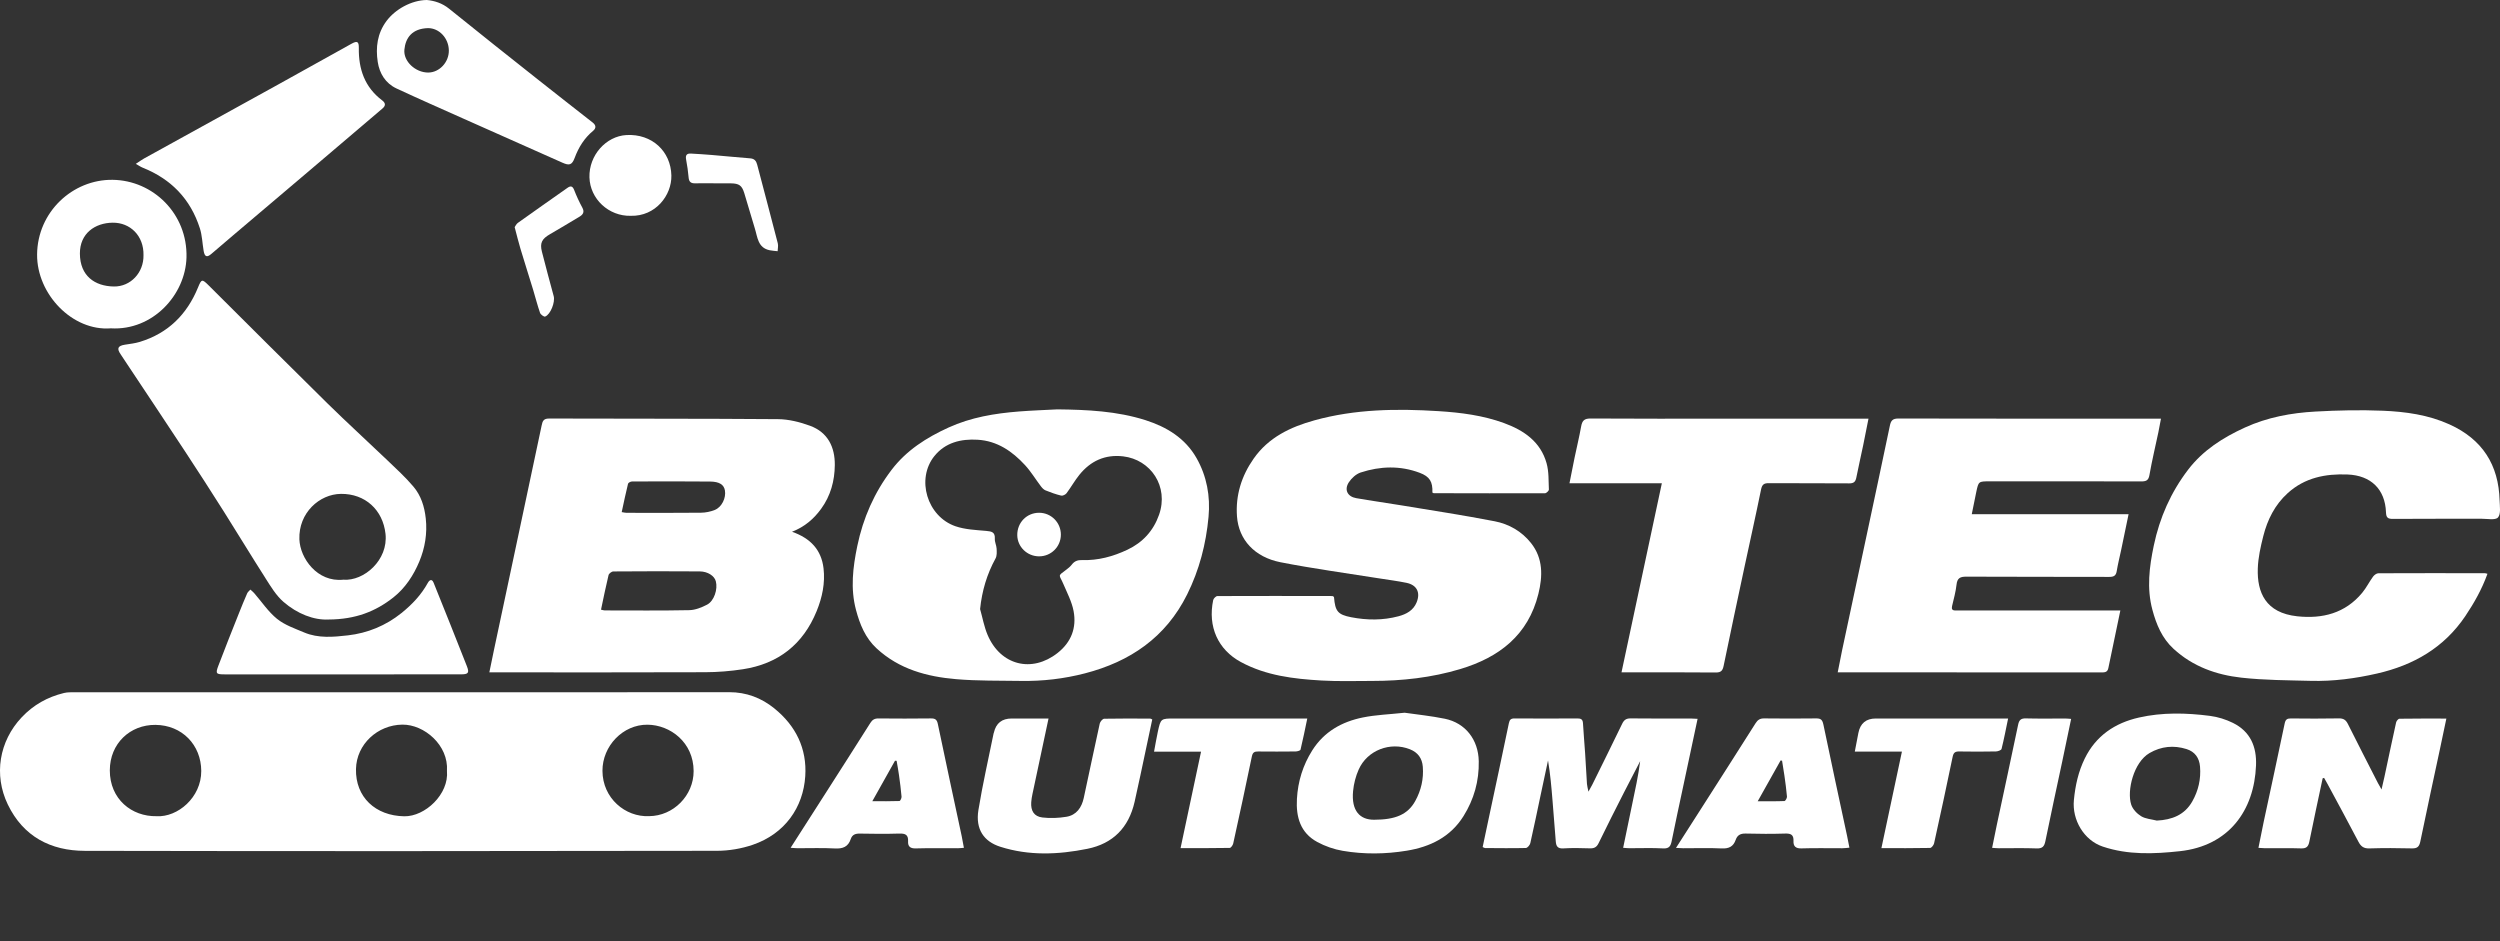 <?xml version="1.0" encoding="UTF-8"?>
<svg xmlns="http://www.w3.org/2000/svg" version="1.1" viewBox="0 0 2111.26 794.74">
  <rect x="0" y="0" width="2111.26" height="794.74" fill="#333333" stroke="none"/>
  <defs>
    <style>
      .cls-1 {
        fill: #fff;
      }

      .cls-2 {
        fill: none;
      }
    </style>
  </defs>
  <!-- Generator: Adobe Illustrator 28.7.7, SVG Export Plug-In . SVG Version: 1.2.0 Build 194)  -->
  <g>
    <g id="Layer_1">
      <g>
        <path class="cls-2" d="M380.42-16.59c9.48-.02,17.62-8.77,17.45-18.74-.18-10.3-8.11-18.79-17.56-18.78-13.47.39-19,8.16-19.98,18.13-.98,9.96,9.39,19.41,20.09,19.38Z"/>
        <g>
          <path class="cls-2" d="M289.93,489.54c17.44,1.37,38.07-16.6,35.62-38.75-2.24-20.22-17.18-33.93-37.66-33.72-18.13.19-35.85,16.06-35.07,38.36.56,15.93,15.05,36.44,37.11,34.11Z"/>
          <path class="cls-2" d="M806.91,444.41c8.16,2.82,17.27,3.18,26.01,3.94,4.66.41,7.56,1.04,7.24,6.65-.15,2.73,1.36,5.51,1.51,8.31.15,2.77.34,6.03-.9,8.29-7.27,13.26-11.47,27.28-13.05,42.76,2.07,7.3,3.4,14.92,6.34,21.85,10.9,25.69,37.36,32.3,59.05,15.26,11.61-9.13,16.21-21.28,13.58-35.35-1.5-8.01-5.51-15.59-8.77-23.2-3.38-7.91-5.07-6.11,2.57-11.79,1.73-1.28,3.45-2.71,4.74-4.4,2.26-2.95,5.05-3.87,8.68-3.75,13.46.46,26.14-3.03,38.15-8.7,12.91-6.09,22.01-15.92,26.79-29.54,8.42-23.96-7.09-46.66-30.36-49.35-15.22-1.76-27.47,3.89-36.92,15.59-3.96,4.91-7.05,10.51-10.85,15.56-.9,1.19-3.23,2.32-4.55,2-4.5-1.08-8.9-2.67-13.19-4.41-1.52-.62-2.86-2.07-3.9-3.43-4.53-5.96-8.42-12.49-13.47-17.96-10.76-11.65-23.4-20.38-39.95-21.38-14.16-.85-27.36,2.42-36.46,13.7-15.69,19.46-6.24,51.08,17.73,59.35ZM877.52,433.02c10.17,0,18.38,8.25,18.39,18.46,0,10.2-8.24,18.4-18.45,18.34-10.07-.06-18.26-8.04-18.36-17.91-.12-10.6,7.97-18.9,18.43-18.9Z"/>
          <path class="cls-2" d="M1190.73,632.79c-16.63-6.64-36.08.77-43.32,17.11-2.51,5.67-4.14,12.02-4.73,18.2-1.59,16.76,5.88,24.28,17.8,24.18,17.8-.04,28.35-4.28,34.73-15.86,4.91-8.92,7.16-18.56,6.36-28.83-.56-7.21-4.18-12.13-10.84-14.79Z"/>
          <path class="cls-2" d="M757.2,642.52c-.45-.03-.9-.06-1.36-.09-6.2,11.05-12.39,22.11-19.17,34.2,8.47,0,15.71.1,22.93-.17.67-.02,1.87-2.43,1.77-3.64-.52-6.11-1.33-12.2-2.17-18.28-.55-4.02-1.33-8.01-2-12.02Z"/>
          <path class="cls-2" d="M131.25,612.16c-21.33-.18-38.48,15.68-38.51,38.41-.04,24.26,18.48,39.14,39.53,38.71,17.72,1.03,37.79-15.82,37.69-38.21-.1-21.95-16.17-38.71-38.71-38.91Z"/>
          <path class="cls-2" d="M339.78,611.95c-20.83.23-38.69,16.46-39.16,37.48-.52,23.72,16.43,39.55,40.81,39.93,17.48.27,37.8-18.6,36.01-38.35,1.45-21.68-19.22-39.27-37.67-39.06Z"/>
          <path class="cls-2" d="M546.82,612.01c-20.82-.19-38.13,18.06-38.04,38.98.1,23.15,19.38,39.16,39.35,38.25,20.51-.1,37.67-17.41,37.64-38.04-.04-24.3-19.75-39.02-38.95-39.19Z"/>
          <path class="cls-2" d="M590.88,482.56c-24.31-.19-48.62-.14-72.93.04-1.4.01-3.7,1.77-4.03,3.09-2.31,9.49-4.21,19.08-6.36,29.18,1.54.33,2.33.64,3.12.64,23.81.02,47.63.27,71.43-.22,5.06-.1,10.4-2.26,15-4.64,6-3.11,9.21-13.1,7.39-19.82-1.21-4.46-6.71-8.22-13.62-8.27Z"/>
          <path class="cls-2" d="M599.66,406.67c-21.97-.23-43.94-.15-65.91-.06-1.17,0-3.16,1.04-3.38,1.93-1.94,7.84-3.56,15.76-5.34,23.94,1.82.28,2.94.6,4.05.6,20.97.03,41.94.13,62.91-.09,3.89-.04,7.98-.88,11.6-2.31,5.99-2.36,9.71-10.21,8.59-16.54-.84-4.77-4.57-7.38-12.53-7.46Z"/>
          <path class="cls-2" d="M1846.57,632.61c-10.79-3.38-21.3-2.41-31.26,3.35-13.46,7.78-19.28,31.85-15.48,43.55,1.25,3.84,4.86,7.67,8.41,9.81,3.77,2.27,8.76,2.54,13.21,3.68,12.88-.65,23.5-4.76,30.01-16.26,5.1-9.02,7.35-18.83,6.5-29.27-.6-7.44-4.37-12.66-11.38-14.85Z"/>
          <path class="cls-2" d="M96.17,241.95c14.17.21,25.26-11.74,25.01-26.36.38-16.64-11.39-27.68-25.98-27.53-14.93.15-27.8,9.03-27.73,26.07.08,18.91,12.6,27.58,28.7,27.82Z"/>
          <path class="cls-2" d="M1506.94,654.97c-.58-4.2-1.32-8.37-1.98-12.56-.41-.07-.82-.15-1.23-.22-6.25,11.14-12.5,22.28-19.33,34.46,8.41,0,15.49.12,22.56-.17.8-.03,2.23-2.49,2.13-3.73-.48-5.95-1.34-11.87-2.16-17.78Z"/>
          <path class="cls-1" d="M653.96,598.26c-11-8.89-23.65-13.73-38.16-13.71-91.81.12-183.61.06-275.42.06-92.31,0-184.61,0-276.92.02-3.15,0-6.42-.13-9.44.61-13.87,3.39-25.78,10-35.75,20.59-18.96,20.13-23.7,48.57-11.7,73.51,13.07,27.17,36.26,39.14,65.06,39.2,177.95.37,355.9.27,533.84-.03,10.11-.02,20.68-1.8,30.25-5.08,27.15-9.31,42.6-31.55,44.33-57.91,1.53-23.29-7.97-42.61-26.1-57.25ZM132.27,689.28c-21.05.43-39.57-14.45-39.53-38.71.03-22.73,17.18-38.59,38.51-38.41,22.54.19,38.61,16.96,38.71,38.91.1,22.39-19.97,39.24-37.69,38.21ZM341.44,689.36c-24.38-.38-41.34-16.21-40.81-39.93.46-21.02,18.33-37.24,39.16-37.48,18.45-.21,39.12,17.38,37.67,39.06,1.79,19.75-18.54,38.62-36.01,38.35ZM548.13,689.24c-19.97.91-39.26-15.1-39.35-38.25-.09-20.92,17.23-39.17,38.04-38.98,19.19.17,38.91,14.89,38.95,39.19.03,20.64-17.12,37.94-37.64,38.04Z"/>
          <path class="cls-1" d="M463.58,353.46c-4.71-.02-5.42,2.39-6.15,5.81-6.53,30.88-13.1,61.76-19.66,92.64-6.87,32.34-13.76,64.68-20.62,97.02-1.29,6.06-2.51,12.14-3.9,18.87h6.89c58.48,0,116.96.12,175.45-.11,10.6-.04,21.29-.9,31.77-2.51,29.9-4.59,50.87-20.97,62.33-49.14,4.71-11.58,7.25-23.67,5.79-36.12-1.81-15.38-10.83-25.33-26.61-30.84,10.97-4.33,18.46-11,24.55-19.34,8.05-11.03,11.46-23.69,11.58-37.04.14-15.21-5.96-27.63-20.87-33.12-8.59-3.16-18.03-5.53-27.1-5.6-64.48-.52-128.96-.29-193.44-.53ZM597.11,510.64c-4.6,2.39-9.95,4.54-15,4.64-23.8.49-47.62.23-71.43.22-.79,0-1.57-.31-3.12-.64,2.15-10.1,4.05-19.69,6.36-29.18.32-1.33,2.63-3.08,4.03-3.09,24.31-.18,48.62-.23,72.93-.04,6.91.05,12.42,3.81,13.62,8.27,1.82,6.71-1.39,16.71-7.39,19.82ZM603.59,430.68c-3.62,1.43-7.71,2.27-11.6,2.31-20.97.22-41.94.12-62.91.09-1.12,0-2.24-.32-4.05-.6,1.78-8.17,3.4-16.09,5.34-23.94.22-.9,2.21-1.93,3.38-1.93,21.97-.09,43.94-.16,65.91.06,7.95.08,11.68,2.69,12.53,7.46,1.12,6.33-2.61,14.18-8.59,16.54Z"/>
          <path class="cls-1" d="M1047.96,559.1c21.26,11.51,44.53,14.21,68,15.59,14.24.84,28.57.36,42.86.36,25.24,0,50.16-2.75,74.39-10.03,32.81-9.85,57.37-28.6,65.98-63.55,3.69-14.99,4.04-29.87-6.22-42.85-7.85-9.93-18.64-16.07-30.72-18.41-26.24-5.09-52.69-9.11-79.06-13.49-12.62-2.09-25.3-3.82-37.9-6.04-7.35-1.3-10.26-7.12-6.2-13.36,2.29-3.52,6.14-7.04,10.03-8.31,16.51-5.38,33.3-5.95,49.82.27,8.48,3.19,11.06,7.53,10.73,16.68.54.27.84.54,1.13.54,31.32.07,62.65.16,93.97.04,1.15,0,3.32-2.08,3.27-3.11-.32-7.43.03-15.15-1.94-22.2-5.08-18.2-19.14-27.79-35.9-33.93-17.79-6.51-36.37-8.89-55.2-10.08-35.38-2.24-70.53-1.78-104.99,7.76-20.29,5.62-38.76,14.42-51.3,32.34-10.26,14.65-15.39,30.99-14.06,48.91,1.45,19.45,14.75,34.27,36.8,38.6,27.71,5.44,55.75,9.2,83.65,13.67,7.55,1.21,15.15,2.15,22.63,3.69,8.81,1.8,12.02,8.15,8.63,16.48-2.78,6.83-8.63,9.97-15.25,11.75-13.26,3.55-26.73,3.42-40.07.83-11.33-2.2-13.47-5.16-14.45-16.8-.02-.27-.37-.51-.57-.77-.31-.11-.62-.33-.93-.33-32.32-.05-64.65-.13-96.97.02-1.23,0-3.28,2.03-3.57,3.4-4.68,22.42,4.01,41.84,23.4,52.33Z"/>
          <path class="cls-1" d="M2110.93,422.72c-.78-30.17-14.58-51.75-42.35-64.32-17.95-8.12-37.07-10.74-56.32-11.54-18.92-.79-37.95-.34-56.87.7-20.48,1.13-40.59,4.84-59.49,13.47-18.55,8.47-35.42,19.14-48.02,35.62-14.6,19.11-24.06,40.54-28.98,64.02-3.79,18.04-6.08,36.17-1.18,54.34,3.31,12.29,8.03,23.86,17.81,32.88,16.28,15.01,36.13,22.03,57.35,24.4,19.42,2.17,39.09,2.18,58.67,2.7,18.89.5,37.52-2,55.92-6.2,30.84-7.04,56.63-21.86,74.61-48.64,7.42-11.05,13.9-22.57,18.6-35.57-1.18-.28-1.66-.5-2.14-.5-29.99-.03-59.98-.1-89.98.05-1.54,0-3.53,1.5-4.53,2.87-3.22,4.42-5.67,9.45-9.15,13.64-14.33,17.26-33.5,22.11-54.81,19.83-26.83-2.87-33.98-20.25-33.35-40.27.29-9.2,2.37-18.46,4.64-27.44,3.51-13.91,9.82-26.51,20.67-36.34,14.41-13.03,31.84-16.46,50.57-15.7,19.64.8,31.67,12.42,32.38,31.94.16,4.44,1.51,5.58,5.8,5.55,24.99-.18,49.99-.06,74.98-.12,4.78-.01,11.58,1.41,13.81-1.09,2.58-2.89,1.5-9.38,1.38-14.29Z"/>
          <path class="cls-1" d="M1555.87,548.16c-1.33,6.27-2.51,12.58-3.92,19.65,2.54,0,4.32,0,6.1,0,13.17,0,26.33,0,39.5,0,58.83,0,117.66,0,176.5.02,2.88,0,5.65.33,6.45-3.6,3.25-15.93,6.62-31.83,10.14-48.67h-6.72c-42.67,0-85.33,0-128,0-1.5,0-3-.05-4.5-.02-2.69.06-3.5-1.12-2.88-3.76,1.39-5.98,3.09-11.96,3.75-18.04.61-5.64,3.14-6.78,8.41-6.75,40.16.22,80.33.07,120.5.21,3.82.01,5.72-.9,6.37-4.87.96-5.9,2.46-11.7,3.68-17.56,2.07-9.87,4.1-19.75,6.34-30.53h-132.43c1.39-6.86,2.55-12.86,3.82-18.84,1.9-8.9,1.93-8.89,11.24-8.91,2.83,0,5.67,0,8.5,0,39.83,0,79.67-.05,119.5.07,4.08.01,6.17-.71,6.98-5.38,2.12-12.1,5-24.07,7.54-36.11.76-3.62,1.4-7.27,2.2-11.51-2.58,0-4.22,0-5.86,0-72,0-144,.06-216-.12-4.8-.01-6.22,1.85-7.08,5.99-6.39,30.58-12.92,61.13-19.43,91.69-6.89,32.35-13.82,64.68-20.7,97.03Z"/>
          <path class="cls-1" d="M740.34,547.6c18.98,17.55,42.45,23.86,67.14,25.96,18.17,1.55,36.51,1.17,54.78,1.48,18.23.3,36.29-1.81,53.86-6.36,38.17-9.87,68.37-30.32,86.43-66.67,10.3-20.73,15.94-42.6,18.06-65.47,1.63-17.51-1.46-34.4-10.12-49.66-9.51-16.75-25.09-26.29-43.01-32.02-24.24-7.74-49.32-8.85-74.54-9.15-10.8.58-21.61.93-32.39,1.78-20.47,1.62-40.58,4.93-59.5,13.56-18.56,8.47-35.43,19.14-48.02,35.63-14.69,19.25-24.15,40.83-29.06,64.51-3.71,17.91-5.87,35.87-1.09,53.85,3.23,12.13,7.82,23.65,17.44,32.55ZM789.18,385.06c9.1-11.29,22.3-14.56,36.46-13.7,16.56,1,29.19,9.73,39.95,21.38,5.05,5.47,8.94,12,13.47,17.96,1.04,1.36,2.37,2.81,3.9,3.43,4.3,1.74,8.7,3.32,13.19,4.41,1.32.32,3.65-.81,4.55-2,3.79-5.06,6.89-10.66,10.85-15.56,9.45-11.7,21.7-17.35,36.92-15.59,23.27,2.69,38.78,25.39,30.36,49.35-4.79,13.62-13.89,23.45-26.79,29.54-12.02,5.67-24.7,9.15-38.15,8.7-3.62-.12-6.41.79-8.68,3.75-1.29,1.69-3.02,3.12-4.74,4.4-7.65,5.68-5.95,3.88-2.57,11.79,3.25,7.62,7.27,15.2,8.77,23.2,2.63,14.07-1.97,26.22-13.58,35.35-21.69,17.05-48.14,10.43-59.05-15.26-2.94-6.93-4.27-14.55-6.34-21.85,1.59-15.47,5.78-29.49,13.05-42.76,1.24-2.27,1.05-5.53.9-8.29-.15-2.79-1.66-5.58-1.51-8.31.32-5.6-2.58-6.24-7.24-6.65-8.74-.77-17.84-1.13-26.01-3.94-23.97-8.27-33.42-39.89-17.73-59.35Z"/>
          <path class="cls-1" d="M224.06,488.1c4.55,7.11,9.06,14.73,15.3,20.15,11.7,10.17,25.79,15.59,38.14,14.93,22.86-.11,39.73-6.86,54.65-18.61,10.15-8,17.17-18.84,21.99-30.43,4.72-11.34,6.81-23.57,5.42-36.32-1.1-10.11-4.03-19.33-10.42-26.88-6.72-7.94-14.48-15.03-22.02-22.25-16.82-16.09-34.04-31.77-50.64-48.08-33.61-33.05-66.9-66.41-100.32-99.65-5.49-5.46-6-5.38-8.89,1.71-9.35,22.88-25.31,38.75-49.18,46.05-4.07,1.25-8.39,1.7-12.62,2.38-6.01.97-6.99,3.17-3.57,8.13,1.79,2.6,3.49,5.27,5.24,7.91,16.37,24.65,32.82,49.25,49.08,73.98,11.05,16.8,21.94,33.7,32.69,50.7,11.83,18.7,23.25,37.66,35.18,56.29ZM287.9,417.08c20.48-.21,35.42,13.5,37.66,33.72,2.45,22.15-18.19,40.12-35.62,38.75-22.05,2.34-36.55-18.17-37.11-34.11-.78-22.3,16.94-38.17,35.07-38.36Z"/>
          <path class="cls-1" d="M1369.39,567.81h5.57c24.67,0,49.33-.14,73.99.12,4.62.05,5.86-1.72,6.7-5.79,5.73-27.83,11.66-55.61,17.59-83.4,4.65-21.78,9.55-43.51,13.98-65.34.86-4.22,2.46-5.39,6.53-5.36,22.66.16,45.33-.02,67.99.17,3.85.03,5.25-1.42,5.94-4.9,1.8-9.12,3.9-18.18,5.79-27.28,1.51-7.24,2.9-14.49,4.48-22.46-2.84,0-4.8,0-6.76,0-37.83,0-75.66,0-113.49,0-38.16,0-76.33.13-114.49-.14-5.41-.04-7.07,1.97-7.93,6.74-1.58,8.83-3.71,17.56-5.54,26.34-1.44,6.93-2.77,13.89-4.31,21.6h78.01c-11.39,53.37-22.61,105.96-34.07,159.68Z"/>
          <path class="cls-1" d="M168.78,192.76c1.95,6.1,2.11,12.75,3.2,19.13.86,5.02,2.74,5.74,6.48,2.56,5.97-5.06,11.88-10.18,17.85-15.24,21.83-18.51,43.68-36.99,65.49-55.52,20.42-17.35,40.78-34.77,61.23-52.09,3.14-2.66,2.31-4.88-.37-6.9-14.7-11.12-19.89-26.41-19.63-44.17.08-5.51-1.35-6.27-6.24-3.55-20.8,11.56-41.56,23.17-62.39,34.68-37.57,20.76-75.18,41.45-112.76,62.2-2.11,1.17-4.05,2.63-6.94,4.52,2.53,1.42,4.1,2.55,5.84,3.24,23.99,9.6,40.37,26.5,48.24,51.15Z"/>
          <path class="cls-1" d="M1433.62,607.05c-2.31-.11-3.94-.25-5.57-.25-16.99-.02-33.99.11-50.98-.11-3.78-.05-5.61,1.35-7.18,4.61-8.24,17.09-16.69,34.09-25.08,51.1-.84,1.7-1.81,3.34-3.35,6.16-.61-3.09-1.14-4.8-1.26-6.54-.57-8.63-.99-17.27-1.56-25.9-.56-8.46-1.32-16.9-1.81-25.36-.19-3.27-1.69-4.06-4.76-4.03-17.66.13-35.32.12-52.98,0-3.08-.02-4.21.98-4.85,4.08-5.48,26.51-11.19,52.98-16.82,79.46-1.78,8.39-3.55,16.78-5.31,25.09,1.11.47,1.56.82,2.02.82,11.49.07,22.99.24,34.47-.04,1.32-.03,3.38-2.44,3.75-4.05,3.07-13.44,5.82-26.95,8.68-40.43,2.08-9.82,4.19-19.64,6.29-29.46,1.92,11.42,2.89,22.75,3.81,34.08.93,11.44,1.85,22.87,2.73,34.31.31,3.99,1.58,6.2,6.37,5.89,7.47-.47,14.99-.28,22.48-.05,3.59.11,5.66-.93,7.32-4.36,6.96-14.39,14.23-28.62,21.46-42.88,4.48-8.84,9.1-17.6,13.65-26.4-1.59,12.31-4.19,24.27-6.72,36.24-2.56,12.14-5.05,24.31-7.66,36.95,2.05.14,3.67.34,5.29.34,9.5.03,19.01-.37,28.48.16,5.25.3,6.4-2.16,7.25-6.39,2.98-14.82,6.19-29.59,9.34-44.37,4.11-19.31,8.23-38.61,12.51-58.7Z"/>
          <path class="cls-1" d="M2026.34,606.96c-.99.02-2.54,1.89-2.81,3.13-3.39,15.24-6.57,30.52-9.83,45.79-.67,3.14-1.43,6.26-2.48,10.83-1.54-2.73-2.36-4.07-3.08-5.48-8.48-16.6-17.01-33.18-25.34-49.85-1.7-3.39-3.7-4.78-7.66-4.7-13.49.28-26.98.17-40.47.05-3.17-.03-4.54.83-5.25,4.24-5.78,27.8-11.84,55.54-17.77,83.31-1.51,7.08-2.87,14.19-4.39,21.74,2.34.13,3.96.3,5.58.31,10.16.03,20.33-.2,30.48.14,4.45.15,6.07-1.49,6.91-5.66,3.59-17.89,7.49-35.71,11.27-53.56.4-.11.81-.21,1.21-.32.94,1.68,1.92,3.34,2.83,5.03,8.75,16.27,17.58,32.49,26.14,48.86,2.09,3.99,4.48,5.81,9.22,5.67,11.98-.37,23.99-.34,35.97-.02,4.62.12,6.21-1.52,7.12-5.91,5.34-26.02,11.01-51.98,16.55-77.96,1.78-8.37,3.52-16.75,5.42-25.76-13.69,0-26.65-.07-39.6.14Z"/>
          <path class="cls-1" d="M1885.79,610.52c-6-2.97-12.77-5.09-19.4-5.95-20.04-2.59-40.25-3.09-60.08,1.41-20.24,4.59-36.31,15.34-45.74,34.62-5.41,11.07-7.97,22.74-9.16,35-1.63,16.8,8.41,33.98,24.38,39.35,21.33,7.17,43.21,6.26,65.14,3.88,41.3-4.49,62.8-34.3,64.29-72.46.62-15.8-4.8-28.6-19.43-35.84ZM1851.44,676.73c-6.51,11.5-17.12,15.61-30.01,16.26-4.45-1.14-9.44-1.4-13.21-3.68-3.55-2.14-7.16-5.97-8.41-9.81-3.8-11.7,2.02-35.77,15.48-43.55,9.96-5.76,20.47-6.73,31.26-3.35,7.01,2.2,10.78,7.42,11.38,14.85.85,10.44-1.4,20.25-6.5,29.27Z"/>
          <path class="cls-1" d="M1220.1,606.97c-11.65-2.39-23.54-3.56-33.87-5.07-12.98,1.4-24.36,1.77-35.36,4.01-17.65,3.6-32.7,11.97-42.68,27.82-7.89,12.54-12.09,26.13-12.93,40.92-.87,15.38,2.91,28.69,17.21,36.43,6.59,3.57,14.07,6.18,21.45,7.44,17.95,3.06,36.15,2.85,54.1-.1,19.72-3.24,36.85-11.48,47.92-29.2,8.85-14.18,13.21-29.58,12.88-46.42-.36-18-11.09-32.22-28.73-35.84ZM1195.21,676.41c-6.38,11.59-16.92,15.82-34.73,15.86-11.92.1-19.39-7.42-17.8-24.18.58-6.18,2.21-12.53,4.73-18.2,7.24-16.33,26.69-23.74,43.32-17.11,6.67,2.66,10.28,7.58,10.84,14.79.8,10.27-1.45,19.91-6.36,28.83Z"/>
          <path class="cls-1" d="M334.84,74.71c18.53,8.63,37.23,16.87,55.9,25.2,28.08,12.53,56.2,24.96,84.27,37.5,5.69,2.54,8.03,2.02,10.28-4.01,3.33-8.94,8.12-16.71,15.51-22.84,2.79-2.31,2.65-4.77-.25-7.05-15.32-12.01-30.67-23.97-45.93-36.07-25.17-19.95-50.36-39.87-75.33-60.07C373.39,2.59,366.86.63,360.47,0c-13.19.18-26.76,7.95-34.03,17.68-7.89,10.57-9.28,22.46-7.44,34.63,1.46,9.62,6.51,18.05,15.84,22.4ZM341.51,41.88c.98-9.97,6.51-17.74,19.98-18.13,9.45,0,17.38,8.47,17.56,18.78.17,9.97-7.97,18.72-17.45,18.74-10.7.02-21.07-9.43-20.09-19.38Z"/>
          <path class="cls-1" d="M932.44,606.99c-1.3.03-3.34,2.45-3.7,4.05-4.63,20.93-8.95,41.92-13.51,62.86-1.75,8.04-6.12,14.46-14.64,15.87-6.62,1.09-13.6,1.39-20.25.6-7.08-.84-9.97-5.64-9.46-12.89.16-2.31.55-4.62,1.03-6.89,4.43-20.95,8.91-41.88,13.58-63.81h-31.13q-12.25,0-14.97,11.75c-.07.32-.25.62-.31.95-4.33,21.49-9.27,42.89-12.79,64.52-2.67,16.41,4.68,26.7,18.47,31.09,24.26,7.72,48.9,6.69,73.45,1.75,21.82-4.39,35.02-18,39.96-39.64,1.7-7.45,3.31-14.93,4.9-22.41,3.36-15.73,6.68-31.48,10.02-47.22-.77-.34-1.21-.7-1.66-.7-13-.05-25.99-.18-38.98.1Z"/>
          <path class="cls-1" d="M93.65,277.28c35.45,2.07,62.99-28.39,63.84-59.85.99-36.97-28.28-65.14-62.37-65.57-33.82-.43-63.53,27.21-63.79,63.11-.25,33.46,29.87,64.89,62.32,62.31ZM95.2,188.06c14.59-.15,26.36,10.89,25.98,27.53.24,14.62-10.85,26.57-25.01,26.36-16.1-.24-28.62-8.91-28.7-27.82-.07-17.04,12.8-25.92,27.73-26.07Z"/>
          <path class="cls-1" d="M1539.85,611.88c-.82-3.96-2.16-5.23-6.07-5.18-14.66.18-29.33.17-43.99,0-3.45-.04-5.4,1.22-7.21,4.09-14.94,23.63-30.03,47.17-45.08,70.73-7.14,11.18-14.31,22.35-22.12,34.54,2.86.14,4.5.28,6.13.28,10.83.02,21.68-.36,32.49.16,6.08.29,9.83-1.59,11.82-7.29,1.37-3.95,4.07-5.39,8.43-5.27,11.16.32,22.34.34,33.49,0,4.9-.15,7.08,1.2,6.87,6.32-.18,4.32,1.78,6.37,6.68,6.21,11.49-.38,22.99-.09,34.49-.13,1.89,0,3.78-.28,6.06-.47-.74-3.76-1.31-6.84-1.96-9.9-6.71-31.36-13.53-62.69-20.02-94.1ZM1506.96,676.48c-7.07.3-14.15.17-22.56.17,6.83-12.18,13.08-23.32,19.33-34.46.41.07.82.15,1.23.22.67,4.18,1.4,8.36,1.98,12.56.82,5.92,1.68,11.84,2.16,17.78.1,1.23-1.33,3.69-2.13,3.73Z"/>
          <path class="cls-1" d="M792.07,611.64c-.76-3.67-2.01-4.98-5.8-4.93-14.82.19-29.65.16-44.47.02-3.25-.03-5.12,1.14-6.83,3.85-12.16,19.28-24.47,38.47-36.74,57.67-9.94,15.55-19.9,31.08-30.55,47.71,2.73.17,4.31.36,5.89.36,10.49.04,21.01-.38,31.47.2,6.71.37,11.24-1.36,13.43-7.96,1.24-3.74,3.98-4.67,7.8-4.59,10.99.23,21.99.31,32.97-.02,5.05-.15,7.96.76,7.64,6.61-.23,4.15,1.75,6.06,6.42,5.92,11.82-.35,23.65-.11,35.47-.15,1.6,0,3.19-.21,5.25-.35-.68-3.66-1.19-6.75-1.84-9.8-6.73-31.51-13.55-63.01-20.12-94.55ZM759.6,676.46c-7.22.27-14.46.17-22.93.17,6.78-12.09,12.98-23.15,19.17-34.2.45.03.9.06,1.36.09.68,4.01,1.45,8,2,12.02.84,6.08,1.65,12.17,2.17,18.28.1,1.21-1.1,3.62-1.77,3.64Z"/>
          <path class="cls-1" d="M189.71,569.51c32.99.02,65.98,0,98.98,0,10.33,0,20.66,0,30.99,0,23.16,0,46.32.02,69.48-.02,6.34,0,7.37-1.16,5.09-6.98-9.22-23.5-18.62-46.94-28.05-70.36-1.49-3.69-3.58-2.32-4.93.14-5.55,10.09-13.25,18.2-22.16,25.38-13.3,10.72-28.74,17.01-45.3,18.9-12.15,1.39-25,2.62-36.92-2.44-7.89-3.35-16.42-6.24-22.92-11.49-7.46-6.04-12.98-14.47-19.39-21.83-.93-1.07-2.09-1.94-3.15-2.9-.91,1.06-2.15,1.97-2.69,3.2-2.41,5.48-4.68,11.03-6.88,16.59-5.88,14.83-11.84,29.63-17.47,44.56-2.51,6.65-1.88,7.24,5.31,7.25Z"/>
          <path class="cls-1" d="M1098.3,633.1c2.07-8.48,3.75-17.05,5.7-26.32h-7.18c-34.97,0-69.94,0-104.91,0-11.6,0-11.66-.02-14.1,11.1-1.18,5.37-2.06,10.81-3.21,16.92h39.69c-5.8,27.28-11.44,53.85-17.3,81.44,14.32,0,27.92.09,41.52-.17,1.04-.02,2.64-2.31,2.96-3.78,5.38-24.48,10.7-48.98,15.75-73.53.73-3.53,2.33-4.15,5.4-4.12,10.49.11,20.98.1,31.47-.02,1.46-.02,4.01-.7,4.21-1.52Z"/>
          <path class="cls-1" d="M1690.31,632.48c2.06-8.17,3.63-16.47,5.55-25.7h-6.81c-34.98,0-69.96,0-104.94,0q-12.3,0-14.7,12.2c-.97,4.97-1.92,9.95-3.03,15.76h39.8c-5.85,27.52-11.52,54.21-17.33,81.53,14.25,0,27.71.1,41.16-.18,1.17-.02,3-2.39,3.34-3.92,5.37-24.32,10.65-48.66,15.67-73.05.74-3.59,2.17-4.56,5.6-4.5,10.32.19,20.65.17,30.98-.02,1.65-.03,4.45-1.05,4.71-2.12Z"/>
          <path class="cls-1" d="M1710.93,606.69c-4.17-.11-5.76,1.28-6.6,5.29-5.86,28.12-11.95,56.2-17.94,84.29-1.37,6.42-2.62,12.86-4.03,19.74,2.32.14,3.95.33,5.57.33,10.66.03,21.33-.27,31.97.15,4.93.19,6.53-1.64,7.45-6.19,4.56-22.44,9.47-44.81,14.22-67.21,2.51-11.82,4.95-23.66,7.52-35.97-1.82-.13-3.26-.31-4.7-.32-11.16-.02-22.32.19-33.47-.11Z"/>
          <path class="cls-1" d="M497.79,149.77c.5,18.25,16.29,32.96,34.89,32.48,20.92.57,34.66-17.27,34.3-34.06-.44-20.33-16.35-35.37-37.98-34.14-17.22.98-31.72,17.07-31.21,35.72Z"/>
          <path class="cls-1" d="M464.41,197.81c8.35-4.81,16.6-9.81,24.88-14.75,3.09-1.85,4.53-3.99,2.46-7.77-2.61-4.77-4.9-9.76-6.87-14.83-1.29-3.32-2.93-3.74-5.59-1.86-14.01,9.85-28.04,19.69-41.98,29.65-1.34.96-2.08,2.76-2.67,3.58,1.77,6.66,3.16,12.47,4.88,18.19,3.49,11.61,7.19,23.16,10.73,34.76,1.97,6.48,3.6,13.07,5.83,19.46.5,1.44,3.36,3.47,4.3,3.1,4.61-1.79,8.57-12.23,7.23-17.21-3.39-12.5-6.76-25.01-9.96-37.57-1.87-7.35,0-10.86,6.77-14.75Z"/>
          <path class="cls-1" d="M581.54,149.93c.3,3.64,1.95,4.97,5.42,4.89,5.16-.11,10.33-.03,15.5-.03v.04c5,0,10-.08,15,.02,6.62.13,9.04,1.73,11.02,8.04,3.14,9.96,5.84,20.07,8.98,30.03,2.32,7.34,2.46,16.35,12.55,18.42,2.2.45,4.47.55,6.7.81.07-2.23.67-4.59.14-6.66-5.71-22.21-11.62-44.37-17.44-66.56-.8-3.05-2.33-4.92-5.76-5.19-10.94-.86-21.86-1.96-32.79-2.88-5.79-.49-11.59-.83-17.39-1.17-3.55-.21-4.71,1.44-4.06,4.96.93,5.06,1.72,10.16,2.14,15.28Z"/>
          <path class="cls-1" d="M877.46,469.83c10.2.06,18.46-8.15,18.45-18.34,0-10.21-8.22-18.46-18.39-18.46-10.45,0-18.54,8.3-18.43,18.9.11,9.86,8.3,17.85,18.36,17.91Z"/>
        </g>
      </g>
    </g>
  </g>
</svg>